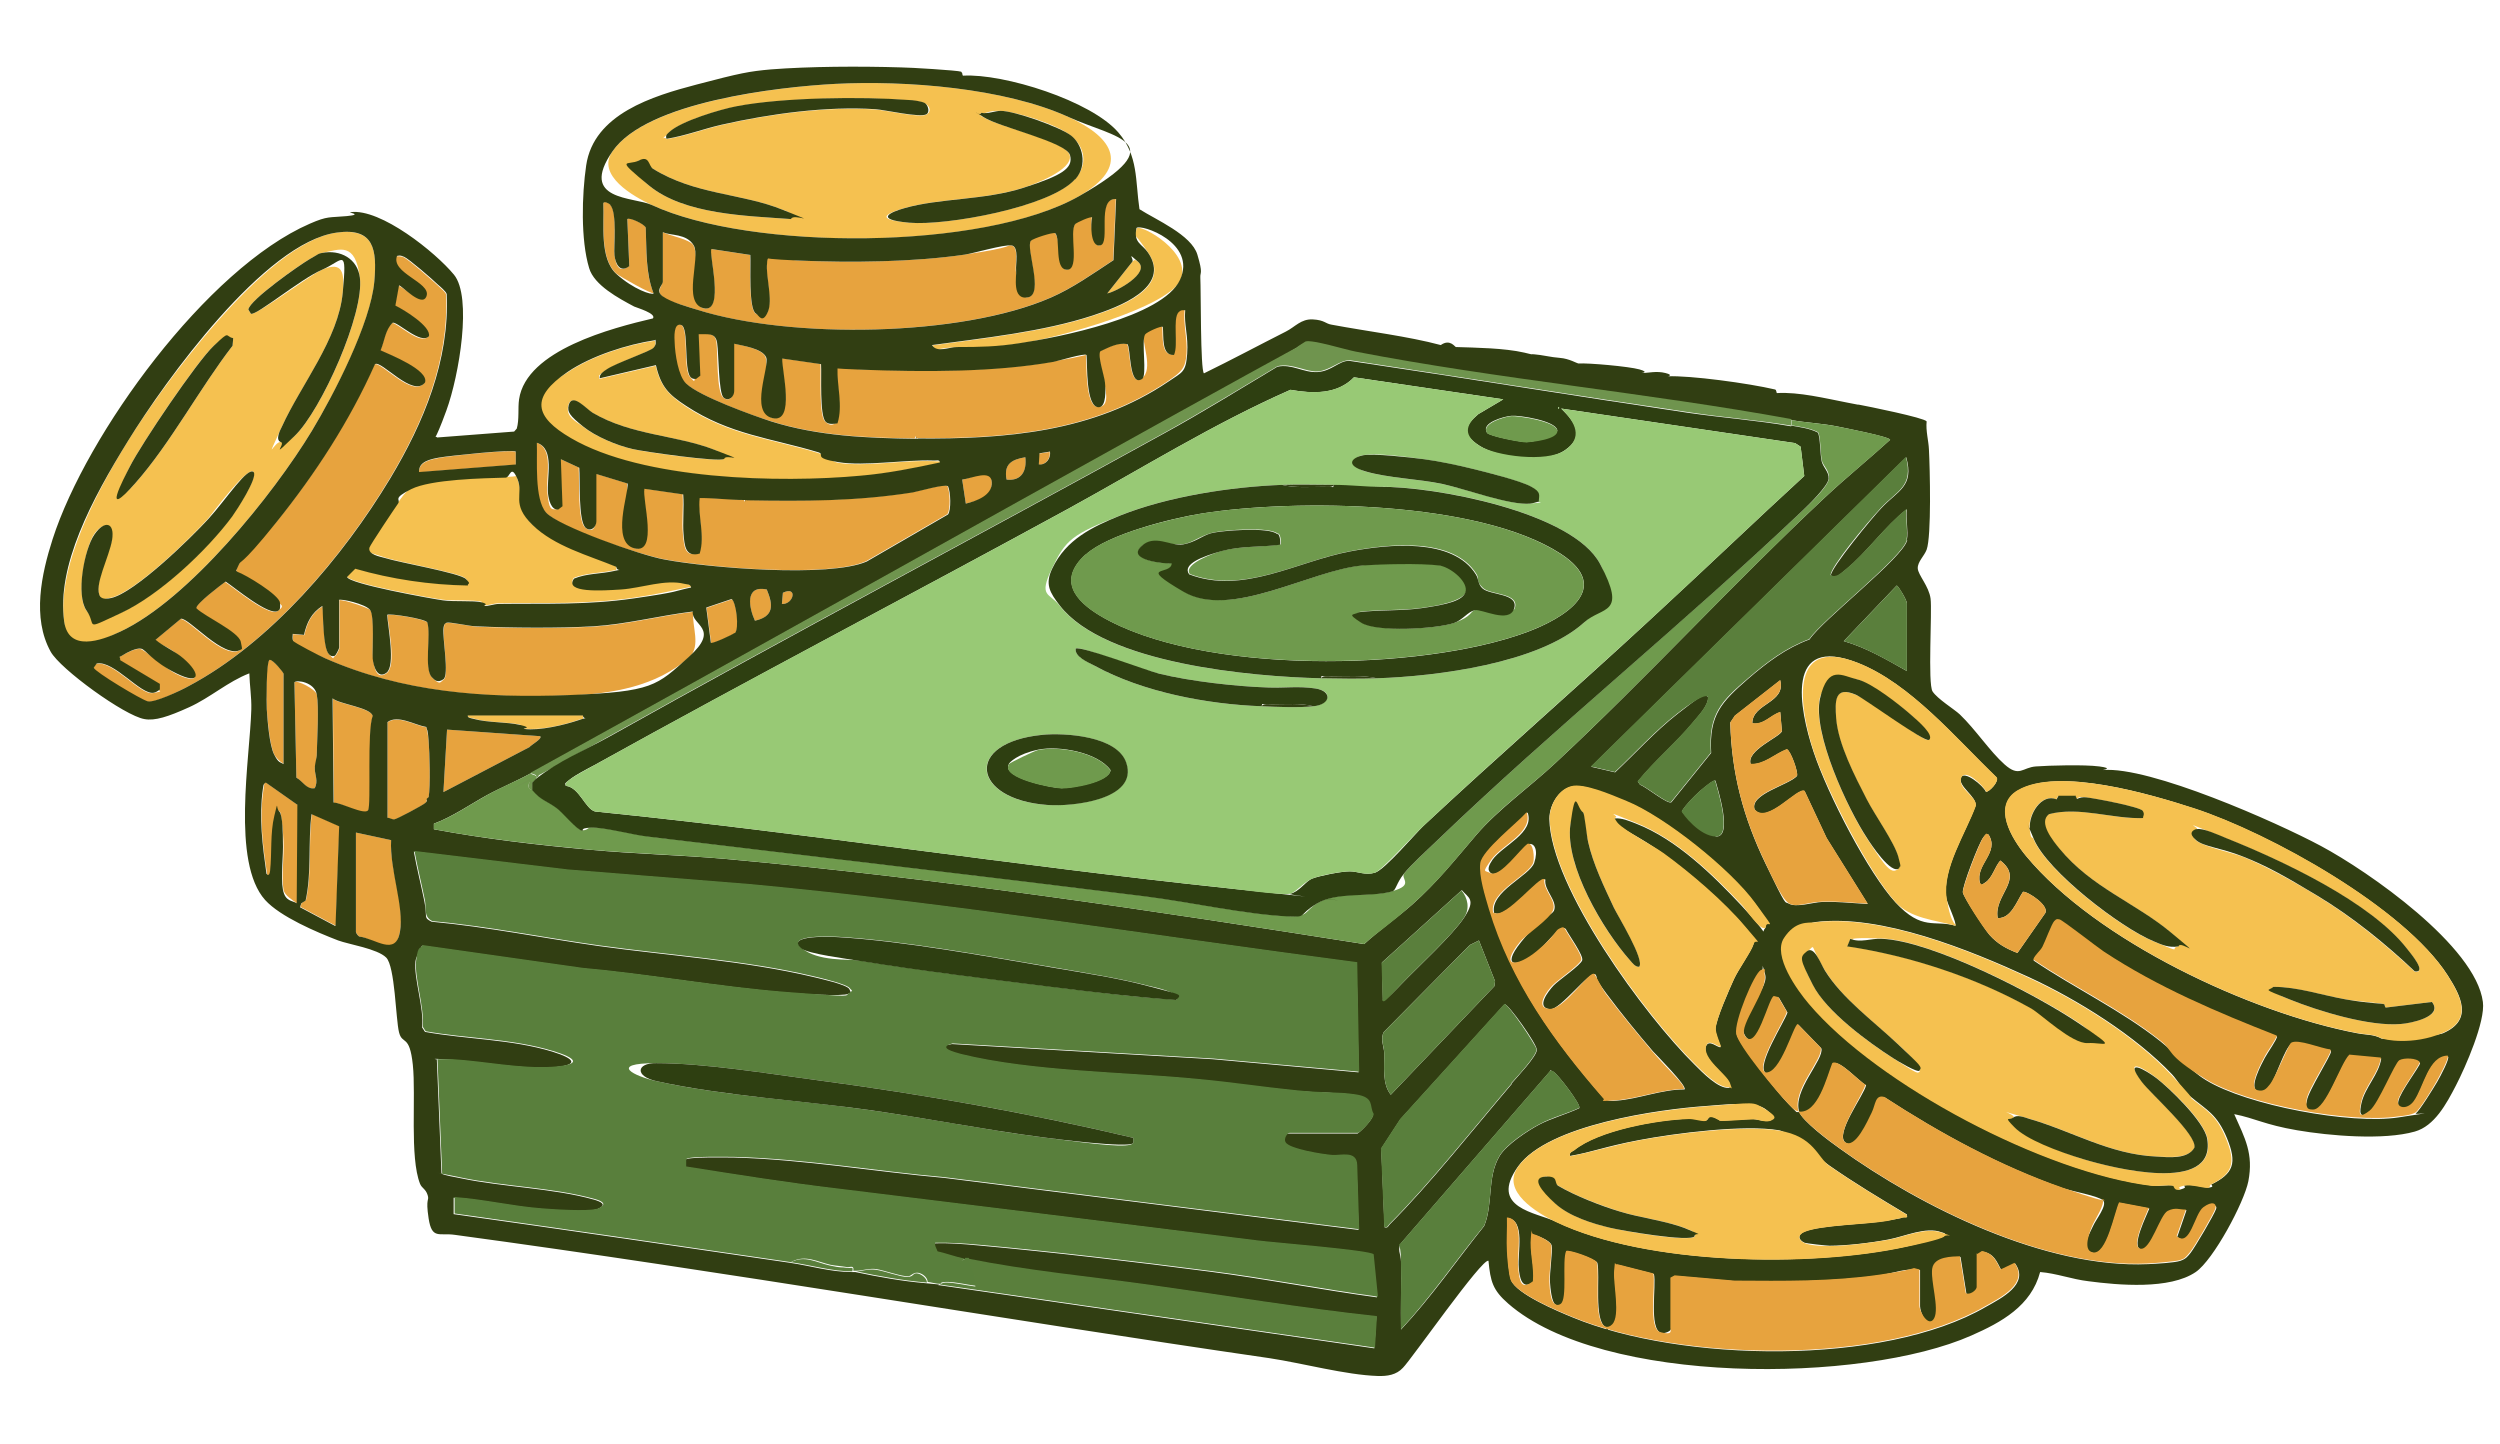 <?xml version="1.0" encoding="UTF-8"?>
<svg id="Layer_1" xmlns="http://www.w3.org/2000/svg" version="1.1" viewBox="0 0 760 439">
  <!-- Generator: Adobe Illustrator 29.0.1, SVG Export Plug-In . SVG Version: 2.1.0 Build 192)  -->
  <defs>
    <style>
      .st0 {
        fill: #6f944e;
      }

      .st1 {
        fill: #98c975;
      }

      .st2 {
        fill: #ac8838;
      }

      .st3 {
        fill: #5a7f3c;
      }

      .st4 {
        fill: #6f9a4d;
      }

      .st5 {
        fill: #e7a33e;
      }

      .st6 {
        fill: #2e3f11;
      }

      .st7 {
        fill: #f5c150;
      }

      .st8 {
        fill: #313e12;
      }

      .st9 {
        fill: #597f3c;
      }

      .st10 {
        fill: #886621;
      }
    </style>
  </defs>
  <g>
    <g>
      <g>
        <path class="st5" d="M103.1,182.5c.5-.5,8.9,2.2,9.5,3,1.4,1.7.4,11.7.8,14.8s1.2,6.5,4.2,4.3.4-14.1.2-17.6c.7-.6,11.5,1.2,12.2,2.3,1.2,3.7-1.1,14.2,1.4,16.7s2.4,1.3,3.5.6c1.7-1.2-.4-12.7,0-15.3s0-1.6,1-1.9,7.2,1,8.9,1.1c10.8.5,25,.6,35.7,0,10-.6,20.3-3.3,30.2-4.5-.4,4.3,2.5,10.5-1.2,13.8-9.8,8.9-23.8,11.2-36.4,11.6-25.6,1-50.6-.8-74.2-11.2s-9.3-4.7-9.7-5.3,0-1.5-.1-2.1l3.4.3c.9-3.8,2.2-6.7,5.6-8.8.2,3,.1,12.7,2,14.7s.9.7,1.7.5c.4-.1,1.4-2.2,1.4-2.5v-14.4Z"/>
        <path class="st7" d="M187.3,172.3c.2,1.5,0,.9-.8,1.1-4,.9-8.3.7-12.1,2.3-3.1,4.5,12.4,3.5,14.4,3.3,6-.4,13.4-3.2,19.2-1.7s1.8,0,2,1.1c-5.7,1.2-11.5,2.5-17.3,3.3-14.5,2.1-26.7,1.5-41.2,1.7-1.4,0-3.5.8-4.4.6s-.3-1-.8-1.1c-2.5-.6-8.7-.2-11.8-.6s-28.6-5-29.1-7.1l2.5-2.5c11.1,3.1,22.7,4.9,34.2,5.1,0-.9.1-1.3-.6-2-1.8-1.7-20.4-4.9-24.7-6.4s-5.1-1.1-4.6-3.1,7.6-11.9,8.7-13.4,2.5-3.7,4-4.4c6-3,21.7-3.3,28.7-3.5s2.8-1.4,3.6.4c2,4.7-.3,9.3,4.6,14s17,9.2,25.4,12.7Z"/>
        <path class="st5" d="M108.2,253.1l10.7,2.3c-.5,9,4.2,19,2.7,27.8s-7.5,2.2-12.4,1.5c-.4-.2-1-1.2-1-1.4v-30.2Z"/>
        <path class="st5" d="M101.5,244l-.3-31.6c2.1,1.8,11.8,2.8,12.2,5.4-1.8,4.3-.1,26.5-1.4,28.6s-8.4-2.5-10.4-2.3Z"/>
        <path class="st5" d="M129.7,243c-.1.3.2.7-.4,1.2s-8.8,5-9.5,5-1.3-.5-2-.5v-29.1c3.2-2.3,8.2.9,11.8,1.5.3,1.4.6,2.7.7,4.1.3,3.8.6,13.9,0,17.3-.2.2-.5.4-.6.6Z"/>
        <path class="st5" d="M164.2,223.8c.9.7-3,2.8-3.2,3.3l-26.2,13.7,1.1-19,28.3,2Z"/>
        <path class="st5" d="M102,281.4l-10.7-5.7.4-1.2,1.3-.8c1.9-8.5.7-17.5,1.8-26.3l8.4,3.7-1.1,30.2Z"/>
        <path class="st5" d="M95.7,239.6c-2.6.6-3.7-2.1-5.6-3.2l-.6-29c.8-.8,6.5,2.2,6.8,3.7.7,3.8.1,13.7,0,18.1s-.6,2.9-.6,4.5,1.1,3.8,0,5.9Z"/>
        <path class="st5" d="M86.2,232.2c-1.1-.6-2.4-1.9-2.9-3-1.3-2.8-2-10.4-2.2-13.7s-.3-15,.9-15c1,0,4.2,3.9,4.2,4.2v27.4Z"/>
        <path class="st5" d="M156.8,137.3v4s-29.4,2.3-29.4,2.3c-.2-3.2,3.6-3.9,6.1-4.4s22.5-2.7,23.3-1.8Z"/>
        <path class="st5" d="M223.4,192.5c-.5.5-6.8,3.4-7.2,3l-1.4-10.7,7.7-2.6c1.4.8,2.4,8.9,1,10.4Z"/>
        <path class="st7" d="M177.2,217.5c.3,1.6-.3,1-1.2,1.3-4.4,1.6-12,3.3-16.6,2.7s-.7-1.1-1.2-1.2c-4.2-.9-9.6-.5-14.4-1.9-.6-.2-1.7-.1-1.6-1h35Z"/>
        <path class="st5" d="M233.1,179.2c2,4.8,2.2,8.3-3.6,9.5-1.9-4-3.2-10.9,3.6-9.5Z"/>
        <path class="st5" d="M237.7,183.6l.3-3.4c4.6-2.2,3.4,3.6-.3,3.4Z"/>
        <path class="st5" d="M90.6,244.8l-.2,29.9c-1.4-1-3.9-2.5-4.2-4.2-.7-3.8.2-10.4,0-14.7s-.7-8.6-1.1-9c-1.1-1.1-1.4.5-1.5,1.3-1.2,5.3-.6,11.4-1.3,16.8s-.4,1.7-1.1.8c-1.3-8.5-2.4-17.1-1.1-25.7s0-1.4.9-2l9.8,6.9Z"/>
        <path class="st10" d="M129.7,243c0-.2.4-.4.6-.6,0,.1-.4.4-.6.6Z"/>
      </g>
      <g>
        <path class="st7" d="M102.4,70.7c11.4-1.5,12.2,5.3,11.4,14.8-1,12.7-12.2,34.3-19,45.5-11.8,19.5-37.6,51.3-58.2,61s-15.8,6.3-17.1-3.1c-2.3-17,10.7-40.8,19.5-55s41.4-60.2,63.4-63.2ZM97.9,76.9c-1.1.2-2.7,1.3-3.8,1.9-3.2,1.8-18.2,12.4-18.6,15.3l.8,1.3c1.9.4,17.9-11.8,21.6-13.4,6.5-2.8,6.8,1.2,6.3,6.9-1.3,14.2-12.8,28.3-18.5,40.8s-2.1,4.1-.3,4.7c1.5.3,3.1-.9,4.2-1.9,8.1-7.8,21.2-37.1,19.8-48.1s-6-8.6-11.5-7.5ZM70.9,102.8c-2.6-.5-4.1.7-5.9,2.3-5.2,4.8-22,29.8-25.5,36.7s-4.6,12.2,1.7,5c10.6-12,19.6-28.9,29.5-41.7l.2-2.3ZM77.1,143.5c-1.8-2.1-12.7,12.8-13.8,14.1-5.4,6-22.3,22.5-29.6,24.1s-2.4.5-3.3-.4c-2.2-3.1,3.1-13.8,3.6-17.4.7-5.1-2.8-5.3-5.4-1.5s-5.6,18.5-2.4,23.1,6.1,2.7,10.4.8c11.7-5.4,26.2-19,33.9-29.4,1.3-1.8,8-11.9,6.5-13.5Z"/>
        <path class="st5" d="M36.4,200.6c-.3-1.3.2-.9.7-1.3,1.2-.8,4.3-2.3,5.6-2s8.1,6.2,10.7,7.5c7.5,3.8,7.4,0,2.2-4.5s-5.9-3.5-8.5-5.7l7.7-6.4c2.4-.4,13.2,12.6,18.2,9.4.2-.4.2-1.9,0-2.4-.7-3.1-11-7.7-13.5-10.2-.3-1.2,7.5-7.1,8.9-8.1,2.6,1.7,13.2,10.6,15.9,8.9s.7-2,.6-2.5c-.2-2.3-10.4-8.4-13-9.4-.2-.6,0-1.1.3-1.7,1.2-2.6,9.1-10.3,11.6-13.3,11.9-14.8,22.2-30.8,30-48.1,1.9-1.2,11.5,10.3,15.2,5.6,1.3-3.8-10.7-8.5-13.5-9.8,1.3-2.7,1.4-6.4,3.7-8.4,1.5-.2,8.5,6.9,11,4.1.7-3-7.6-8.1-10.2-9.3l1.1-6.1c.6-.4,7.5,6.3,8.4,3.1s-11-6.9-9-12.1c.8,0,1.5,0,2.2.3,1.4.6,8.7,7,10.2,8.4s2.5,2.2,2.7,2.9c.9,20.2-7,39.1-17.2,56.1-14.4,23.9-36.4,49.9-61.3,63.1-2.5,1.3-10,5.2-12.4,4.6s-16.1-9-16.4-10.2l.9-1.3c5.2-1.1,13.4,9.6,17.3,8.9s1.3-.6,1.9-1v-1.7s-12.2-7.3-12.2-7.3Z"/>
        <path class="st8" d="M77.1,143.5c1.4,1.6-5.2,11.7-6.5,13.5-7.7,10.4-22.2,24-33.9,29.4s-7.1,3.9-10.4-.8-.7-18.6,2.4-23.1,6.2-3.7,5.4,1.5-5.8,14.3-3.6,17.4c.9.9,2.2.6,3.3.4,7.2-1.6,24.2-18.2,29.6-24.1s12-16.2,13.8-14.1Z"/>
        <path class="st8" d="M97.9,76.9c5.5-1.1,10.8,1.7,11.5,7.5,1.4,10.9-11.7,40.3-19.8,48.1s-2.6,2.3-4.2,1.9c-1.8-.6-.3-3.5.3-4.7,5.7-12.6,17.2-26.6,18.5-40.8s.2-9.7-6.3-6.9-19.7,13.8-21.6,13.4l-.8-1.3c.4-2.9,15.5-13.5,18.6-15.3s2.7-1.7,3.8-1.9Z"/>
        <path class="st8" d="M70.9,102.8l-.2,2.3c-9.9,12.8-18.9,29.7-29.5,41.7s-3.7-1.1-1.7-5c3.5-6.9,20.3-31.8,25.5-36.7s3.3-2.8,5.9-2.3Z"/>
      </g>
    </g>
    <g>
      <path class="st5" d="M319.1,137.3c.3,2.1-1.2,4.1-3.4,4l.2-3.4,3.1-.5Z"/>
      <g>
        <path class="st5" d="M278.4,133.3c-14.9-.2-29.9-.8-44.2-5.3-5.9-1.8-21.7-7.6-25.8-11.5s-3.3-9.1-3.5-12.4-.6-6.2,2-5.4.7,13.3,2.8,15.8,1,.7,1.7.6l1.3-1-.5-12.6c2.7,0,5.2-.6,5.6,2.6s0,15,2,16.7,3.2-.5,3.2-2v-14.4c2.5.6,8.7,1.6,9.7,4.1s-.6,17.9,1.9,18.5c7.2,1.7,2.8-14.7,3-18.1l11.8,1.7c.2,3.1-.5,15.7,1.4,17.5s2.5.7,3.6.5c1.7-5.5-.1-11.3,0-16.9,2.6-.5,5.2.5,7.6.6,18.6.6,39.8.8,58.1-2.4s9.4-2.8,10-2.1c.3,2.8-.3,15.8,3.7,15.9s2-6.1,1.9-7.6-2.3-8.1-1.4-9.4c2.6-1.1,5.2-2.7,8.2-2.2,1.2.7.5,13.3,4.5,10.6s-.3-11.6.9-13.5,4.9-2.7,5.4-2.3c.3,2.8-.5,8.8,3.4,8.5,1.4-3-.5-11,1.4-13s1.1-.7,2-.6c-.4,4.5.9,8.8.6,13.3s-1.5,5.5-5.7,8.4c-22.8,15.4-49.4,17.5-76.3,17.3l-.3-.6-.3.6Z"/>
        <path class="st5" d="M226.9,152c17.3.3,33.4.3,50.4-2.4,2-.3,9.6-2.6,10.7-1.9.8,1.7,1,7.2,0,8.6l-24.7,14.3c-11.4,5.1-48.2,1.9-61.5-.6-7.3-1.4-31.4-9.2-36-14.3s-2.6-15.9-2.8-21.2c5.6,1.9,2.8,10.7,3.4,15.5s.9,5,3.1,4.8l1.3-1-.5-14.3,5.6,2.6c.3,3.4-.4,16.4,2,18.3s3.2-.4,3.2-2v-14.4l9.5,2.9c.4,2.7.2,19.3,2.1,19.7,7.3,1.7,2.3-14.8,3-18.1l11.8,1.7c.3,4-.3,8.1.1,12.1s.5,7.1,4.9,5.9c1.8-5.5-.5-11.3,0-16.9,4.5,0,9,.5,13.6.6l.3.6.3-.6Z"/>
        <path class="st7" d="M199.2,103.4c0,1,.2,1.7-.6,2.5s-11.6,4.7-14.3,6.6-2.2,1.5-2.1,2.7l17.1-4c1.6,6.4,3.9,8.8,9.2,12.4,13.2,8.7,26,9.8,40.2,14.1,2.2.7,4.3,2.7,6.1,3,8.1,1.3,20-.9,28.8-.5s2.1-.4,2,.6c-7.9,1.7-15.9,3.2-24,4-24.7,2.2-66.4,1.3-88.1-11.4s-12.4-12.5-1.1-20.1c7.2-4.9,18.1-8.5,26.7-9.7ZM220.1,139.5c0-1.7-1.8-2.3-3.1-2.8-11.6-4.5-25-4.3-36.9-11.2-2.1-1.2-6.2-6.1-7.3-2.4s2.7,5.2,4.3,6.5c3.8,3.1,10.4,5.8,15.1,6.9s26.6,4.1,27.8,3Z"/>
        <path class="st7" d="M283.4,105c16-2.2,33.6-4,48.9-9,7.5-2.5,24.1-8.3,16.8-19.1s-4.6-2.9-3.5-7.5c1.3-1.3,17.1,7.5,13.2,15.8s-37.1,17.5-48.6,19.2-12.2,1.2-19.1,1.2-6.1,1.7-7.6-.5Z"/>
        <path class="st5" d="M293.6,153.1l-1.1-7.3c3.1-.4,8.9-4.3,9,.8s-4.6,5.6-7.9,6.5Z"/>
        <path class="st7" d="M336.6,89.2l7.6-9.6c.7-.8,1-.6,1.8,0,3.9,3.4-6.7,9.1-9.4,9.6Z"/>
        <path class="st5" d="M311.7,139c.6,4.1-1.2,7.3-5.7,6.8-.9-4.7,1.4-6.1,5.7-6.8Z"/>
        <path class="st2" d="M278.9,133.3c-.2,0-.4,0-.6,0l.3-.6.3.6Z"/>
        <path class="st2" d="M226.4,152c.2,0,.4,0,.6,0l-.3.6-.3-.6Z"/>
        <g>
          <path class="st7" d="M253.9,25.5c21.3-1.1,51.5,1.2,71,10.1,14,6.4,18.6,15.1,3.2,24-29,16.7-99.8,16.7-130,2.7-5.4-2.5-17-9-11.9-16.3,10.4-15,50.6-19.6,67.7-20.5ZM202.6,42.3c5.8-.9,11.2-3,16.8-4.3,14.5-3.3,31.8-5.7,46.8-4.7,3,.2,13.7,2.7,15.5,1.5s.6-2.8-.6-3.4-3.6-.8-4.8-.9c-14.4-1.1-38.4-.8-52.4,1.9-4.9.9-17,4.5-20.4,7.8s-1.2.8-.9,2.2ZM326.8,54.5c3.9-4.4,3.2-9.7-1.3-13.3s-17.2-7.4-21.4-7.5-3.9,1-5.9.6c-.3,1.3.2.9.7,1.3,4.5,3,25.2,7.1,26.3,11.6s-11.2,9-14.2,9.9c-11.8,3.8-25.5,3.1-36.2,6.2s-2.5,4,1.5,4.4c11.1,1,42.9-4.7,50.4-13.2ZM240.5,66.6c.4-2-1.1-2.3-2.5-2.8-12.5-5.1-26.6-4.5-39.5-12.5s-2.5-3.4-4.3-2.5c-3.3,1.7,1.5,6.3,3.1,7.6,10.8,8.9,29.8,9.2,43.2,10.2Z"/>
          <path class="st5" d="M201.5,70.6c2.2,1.1,8.2,2.1,9.3,4,2.1,3.7-.8,18.2,3,19.1,6.6,1.6,1.5-17,2.4-18l11.8,1.8c.2,2.9-.5,16.5,1.7,17.8s3.1.7,3.6-.4c1.7-3.7-.7-11-.2-14.9s0-1.7.9-1.9,6.8,1,8.4,1.1c16.1.7,35,.5,50.8-1.8s12.7-3,14.2-2.8c2.4.4,1.2,5.5,1.4,7.6s1.1,8.6,3.6,8.2c5-.9-.8-15.3.9-17.2s6.8-2.7,7.4-2.3c1.8,1.8.7,11.1,3.6,11.1s.6-11.7,2.5-13.9,4.7-2.4,5.1-2c-.3,1.5,0,9.1,2.5,8.5s-1.3-14.4,4.8-14.1l-.8,18.6c-6.1,4-12.4,8.5-19.1,11.4-27.4,11.9-79,12.6-107.3,3.7s-8.5-2.7-10.6-4.1,0-3.3,0-4.5v-15Z"/>
          <path class="st5" d="M185.5,62.2c2.3,2.4.9,11.7,1.3,15.3s1.7,5.6,4.5,3.3l-.6-14.3c.5-.6,5.2,1.5,5.6,2.6.3,6.7-.2,13.7,2.4,20-.5.5-10.2-5-11.3-5.9-5.1-4.6-3.7-15.1-4-21.5.3-.7,1.9.1,2.1.4Z"/>
          <path class="st8" d="M326.8,54.5c-7.5,8.5-39.3,14.2-50.4,13.2s-5.4-3.3-1.5-4.4c10.7-3.1,24.4-2.4,36.2-6.2s15.2-5.9,14.2-9.9-21.8-8.6-26.3-11.6-1,0-.7-1.3c2,.4,4.1-.6,5.9-.6,4.2,0,18,4.9,21.4,7.5s5.2,8.9,1.3,13.3Z"/>
          <path class="st8" d="M202.6,42.3c-.3-1.4.1-1.4.9-2.2,3.5-3.3,15.6-6.9,20.4-7.8,14-2.7,38-3,52.4-1.9,1.2,0,3.9.4,4.8.9s1.7,2.6.6,3.4c-1.8,1.2-12.6-1.3-15.5-1.5-14.9-1-32.2,1.4-46.8,4.7-5.7,1.3-11.1,3.4-16.8,4.3Z"/>
          <path class="st8" d="M240.5,66.6c-13.4-1-32.4-1.3-43.2-10.2s-6.4-5.9-3.1-7.6,2.9,1.6,4.3,2.5c12.9,8,27,7.4,39.5,12.5s2.9.8,2.5,2.8Z"/>
        </g>
        <path class="st8" d="M220.1,139.5c-1.2,1.1-24.5-2.2-27.8-3-4.8-1.1-11.3-3.8-15.1-6.9s-4.9-4.3-4.3-6.5c1.1-3.8,5.2,1.1,7.3,2.4,11.8,6.9,25.3,6.7,36.9,11.2s3.2,1.1,3.1,2.8Z"/>
      </g>
    </g>
  </g>
  <g>
    <path class="st8" d="M292.4,22.1c.2,0,.1.9.4.9,12.3-.7,38.9,7.6,47.2,17.3,6.1,7.1,5.1,14.6,6.4,23.3,5,3.2,15.8,7.8,17.6,13.8s.8,5.2.9,7c.2,3.6,0,28.2,1.1,29.1,8.4-4.1,16.6-8.5,24.9-12.7,2.8-1.4,4.6-3.9,8.2-3.7s3.8,1.3,5.7,1.6c11.2,2.1,23.1,3.5,33.2,6.2,2.8-2,4.3.6,4.6.6,6.1.2,14.7.3,20.8,1.7s.3.3,2.9.5,5.1.9,7.9,1.1,5.3,1.7,5.6,1.7c3.1-.2,15.4.9,18.6,1.8s.4,1.1.7,1.1c2.1,0,4.4-.7,7.2,0s.4,1.1.6,1c6.9-.3,24.6,2.1,32.7,4,.5.1.4,1.1.6,1.1,6.6-.4,14.7,1.6,21.4,2.9s2,.4,3.4.6c2.7.5,20,4,20.7,5.1-.3,2.9.6,5.9.7,8.6.3,5.7.8,26.3-.7,30.4-.7,1.9-2.8,3.7-2.7,5.7s3.4,5.4,3.9,9.2-.9,25.9.6,28.2,6.6,5.4,8.3,7c4.8,4.6,9.1,11.2,13.6,15.2s5.4.9,9.5.6,14.7-.6,19.3,0,.8,1.1,1.1,1.1c14.2-1.2,52.7,15.8,66.3,23.1,14.4,7.7,47,30.4,49.2,47.4.8,5.9-5.3,19.8-8.2,25.4s-6.5,12.3-12.5,14c-9.5,2.7-25.9,1.3-35.8-.4s-12.6-3.6-19.1-4.9c3.3,7.4,5.9,12,4.3,20.4-1.3,6.5-10.6,23.9-16,27.6-7.9,5.4-23.5,4-32.6,2.8-5.1-.6-9.7-2.4-14.7-2.8-2.7,10.3-11.8,15.3-20.9,19.3-33.2,14.7-112.3,15.2-140.8-9.7-4.7-4.1-5.4-6.7-6-13-1.7-1.2-23.7,30.3-26,32.5-2,2.2-4.8,2.6-7.7,2.5-9.6-.3-22.9-3.9-32.8-5.4-82.6-12-165-26.3-247.7-37.5-4.8-.7-7,1.5-8-5s.3-5.2-.3-7.1-1.7-2-2.3-3.4c-3.2-8.1-1.2-26.7-2.2-36.2s-3.2-5.9-4.2-9.9-1.2-20-3.9-22.7-11.4-4-14.6-5.2c-6.5-2.5-17.6-7.2-22.2-12.3-10.3-11.5-4.6-43.2-4.2-57.9.1-3.8-.5-7.3-.6-11-6.5,2.5-11.9,7.4-18.3,10.3s-10.4,4.2-13.6,3.6c-6-1-25.6-15.2-28.5-20.5-5.7-10.3-2.8-23.6.6-34.2,10.3-32,46.9-82.3,78.2-95.9,5.5-2.4,5.9-1.8,11.2-2.3s0-1.1,1.2-1.2c9.1-1.2,25.8,12.2,31.4,19s1.6,30.6-2.3,41.3-3.6,7.3-2.8,8.2l23.4-1.8.8-.9c.8-2.8.3-6.2.7-8.9,2.2-15,28.4-21.7,40.7-24.6,1.1-1.5-4.8-3.2-5.7-3.6-4.7-2.5-12.2-6.5-13.7-11.7-2.6-8.6-2.2-22.3-.9-31.2,2.3-15.7,20.3-21.1,33.6-24.6s15.9-4,22.6-4.6c11.6-.9,26.8-1,39.6-.6,2.4,0,17.2.9,18.2,1.3ZM253.9,25.5c-17.1.9-57.3,5.4-67.7,20.5s6.5,13.8,11.9,16.3c30.1,14,100.9,13.9,130-2.7s10.8-17.6-3.2-24c-19.5-8.9-49.7-11.2-71-10.1ZM201.5,70.6v15c0,1.2-2.5,2.7,0,4.5s8,3.3,10.6,4.1c28.3,8.9,80,8.2,107.3-3.7,6.7-2.9,13-7.4,19.1-11.4l.8-18.6c-6.1-.3-1.6,13.4-4.8,14.1s-2.9-7-2.5-8.5c-.4-.4-4.6,1.5-5.1,2-2,2.2,1.5,13.9-2.5,13.9s-1.9-9.3-3.6-11.1c-.6-.4-6.8,1.6-7.4,2.3-1.7,1.9,4.1,16.3-.9,17.2s-3.4-6.5-3.6-8.2,1-7.3-1.4-7.6-11.5,2.4-14.2,2.8c-15.8,2.3-34.7,2.5-50.8,1.8s-7.6-1.3-8.4-1.1-.9,1.2-.9,1.9c-.5,3.9,1.9,11.2.2,14.9s-2.7.9-3.6.4c-2.3-1.3-1.5-14.8-1.7-17.8l-11.8-1.8c-1,1,4.2,19.6-2.4,18s-.8-15.4-3-19.1-7.1-2.9-9.3-4ZM185.5,62.2c-.3-.3-1.9-1.2-2.1-.4.3,6.4-1.2,16.8,4,21.5s10.8,6.5,11.3,5.9c-2.5-6.3-2.1-13.3-2.4-20-.4-1.1-5-3.2-5.6-2.6l.6,14.3c-2.8,2.2-4.2-.7-4.5-3.3s.9-12.9-1.3-15.3ZM283.4,105c1.5,2.3,5.1.5,7.6.5,7,0,12.1-.1,19.1-1.2,11.5-1.7,43.3-7.9,48.6-19.2s-11.9-17.1-13.2-15.8c-1,4.6,1.7,4.8,3.5,7.5,7.3,10.7-9.3,16.6-16.8,19.1-15.3,5-32.9,6.8-48.9,9ZM102.4,70.7c-22,3-52.2,45.1-63.4,63.2s-21.8,38.1-19.5,55c1.3,9.4,11.2,5.9,17.1,3.1,20.7-9.7,46.4-41.5,58.2-61,6.7-11.1,17.9-32.8,19-45.5.8-9.5,0-16.4-11.4-14.8ZM36.4,200.6l12.2,7.3v1.7c-.5.4-1.2.9-1.9,1-3.9.7-12.1-9.9-17.3-8.9l-.9,1.3c.3,1.2,14.4,9.7,16.4,10.2s9.9-3.2,12.4-4.6c24.9-13.2,46.9-39.2,61.3-63.1,10.2-17,18.1-35.9,17.2-56.1-.2-.8-2-2.3-2.7-2.9-1.5-1.5-8.8-7.8-10.2-8.4s-1.4-.4-2.2-.3c-2,5.2,10.2,8,9,12.1s-7.9-3.5-8.4-3.1l-1.1,6.1c2.5,1.2,10.9,6.3,10.2,9.3-2.4,2.7-9.5-4.4-11-4.1-2.3,2.1-2.5,5.7-3.7,8.4,2.8,1.3,14.8,6,13.5,9.8-3.7,4.7-13.3-6.9-15.2-5.6-7.7,17.3-18.1,33.3-30,48.1s-10.4,10.7-11.6,13.3-.4,1-.3,1.7c2.6.9,12.7,7,13,9.4s-.4,2.3-.6,2.5c-2.7,1.7-13.3-7.2-15.9-8.9-1.4,1-9.2,6.9-8.9,8.1,2.5,2.5,12.8,7.1,13.5,10.2s.2,2,0,2.4c-5,3.1-15.8-9.8-18.2-9.4l-7.7,6.4c2.6,2.2,5.9,3.4,8.5,5.7,5.2,4.5,5.3,8.2-2.2,4.5s-9.2-7.2-10.7-7.5-4.4,1.2-5.6,2-1,0-.7,1.3ZM336.6,89.2c2.7-.5,13.2-6.2,9.4-9.6s-1.1-.8-1.8,0l-7.6,9.6ZM278.9,133.3c26.8.2,53.5-1.9,76.3-17.3,4.2-2.9,5.3-2.7,5.7-8.4s-1-8.8-.6-13.3c-.9,0-1.3-.1-2,.6-1.9,2,0,10-1.4,13-3.9.3-3.1-5.7-3.4-8.5-.4-.5-5,1.6-5.4,2.3-1.2,1.9.7,12.5-.9,13.5-4.1,2.7-3.4-9.9-4.5-10.6-2.9-.5-5.6,1-8.2,2.2-.9,1.3,1.2,7.4,1.4,9.4s.5,7.6-1.9,7.6c-4,0-3.4-13-3.7-15.9-.6-.6-8.5,1.8-10,2.1-18.2,3.2-39.5,3.1-58.1,2.4s-5-1.1-7.6-.6c-.2,5.6,1.7,11.4,0,16.9-1.1.2-2.8.4-3.6-.5-1.9-1.8-1.2-14.4-1.4-17.5l-11.8-1.7c-.2,3.4,4.1,19.8-3,18.1s-.7-15.8-1.9-18.5-7.2-3.5-9.7-4.1v14.4c0,1.6-1.6,3.3-3.2,2s-1.5-13.5-2-16.7-2.9-2.5-5.6-2.6l.5,12.6-1.3,1c-.7,0-1.2,0-1.7-.6-2.1-2.5-.4-15-2.8-15.8s-2.1,3.9-2,5.4c.1,3.3,1.1,10.2,3.5,12.4,4.1,3.9,20,9.6,25.8,11.5,14.3,4.5,29.3,5.1,44.2,5.3.2,0,.4,0,.6,0ZM199.2,103.4c-8.6,1.3-19.5,4.8-26.7,9.7-11.3,7.7-10.1,13.6,1.1,20.1,21.7,12.7,63.4,13.7,88.1,11.4,8.1-.7,16.1-2.3,24-4,.1-1-1.3-.5-2-.6-8.8-.3-20.7,1.8-28.8.5s-3.9-2.3-6.1-3c-14.3-4.3-27-5.4-40.2-14.1-5.4-3.5-7.7-5.9-9.2-12.4l-17.1,4c-.1-1.3,1.2-2.1,2.1-2.7,2.7-1.9,13.4-5.5,14.3-6.6s.6-1.5.6-2.5ZM161.3,235.1c-4.3,2.4-9,4.3-13.4,6.7s-10.5,6.6-16,8.6v1.7c15.5,2.9,31.5,4.8,47.2,6.2,13.7,1.3,27.5,1.6,41.3,2.8,65.1,5.9,130,15.7,194.3,25.9,4.6-4.2,9.9-7.9,14.6-12,7.7-6.9,12.9-13.5,19.5-21.2s16.3-14.6,24-21.8c28-26.1,54-54.6,82-80.8,6.4-6,13.3-11.6,19.8-17.5,0-.9-14.4-3.7-16.3-4.1-4.5-.9-9.4-1.1-13.7-1.9-43.8-8-88.9-12.1-132.4-20.5-3.2-.6-13.1-3.7-15.3-3.1-12.4,7.7-25.4,14.2-38.1,21.3-65.9,36.5-131.5,73.3-197.5,109.8ZM226.9,152c-.2,0-.4,0-.6,0-4.6,0-9-.6-13.6-.6-.6,5.6,1.7,11.4,0,16.9-4.4,1.2-4.6-2.5-4.9-5.9s.2-8.1-.1-12.1l-11.8-1.7c-.7,3.3,4.3,19.9-3,18.1s-1.7-17-2.1-19.7l-9.5-2.9v14.4c0,1.6-1.6,3.3-3.2,2-2.4-1.9-1.7-15-2-18.3l-5.6-2.6.5,14.3-1.3,1c-2.2.2-2.9-3.1-3.1-4.8-.5-4.9,2.2-13.7-3.4-15.5.2,5.3-.8,17.1,2.8,21.2s28.7,13,36,14.3c13.2,2.5,50.1,5.6,61.5.6l24.7-14.3c1-1.3.8-6.9,0-8.6-1.1-.7-8.6,1.5-10.7,1.9-17.1,2.7-33.2,2.7-50.4,2.4ZM156.8,137.3c-.8-.8-20.6,1.3-23.3,1.8s-6.3,1.2-6.1,4.4l29.4-2.3v-4ZM319.1,137.3l-3.1.5-.2,3.4c2.2.2,3.7-1.8,3.4-4ZM311.7,139c-4.2.7-6.6,2.1-5.7,6.8,4.5.5,6.2-2.6,5.7-6.8ZM579.7,164.1c.5-2.5-.4-6.6,0-9.3-6.6,5.1-12.2,13.2-18.6,18.4s-3,2.7-4.5,1.7c0-2.3,12.8-17.8,15.3-20.4,5-5.4,10.1-6.5,7.6-15.5l-95.8,94.1,7.3,1.7c6.3-5.9,12.2-12.5,19-17.8s8.1-6.3,9.3-5.1c0,2.7-2.8,5.5-4.5,7.6-5.3,6.4-11.7,11.7-16.9,18.1l.7,1c1.7.5,8.3,6,9.5,5.3l12.1-15c-.7-11.7,3.3-15.6,11.3-22.6,5.7-4.9,11.5-9.3,18.6-11.9,4.1-6.1,28.5-24.9,29.7-30.2ZM293.6,153.1c3.3-.8,8.1-2.5,7.9-6.5s-5.9-1.2-9-.8l1.1,7.3ZM187.3,172.3c-8.5-3.5-18.7-6.2-25.4-12.7s-2.6-9.3-4.6-14-2.2-.4-3.6-.4c-7,.2-22.7.5-28.7,3.5s-3,3-4,4.4-8.5,12.6-8.7,13.4c-.5,2.1,3.2,2.7,4.6,3.1,4.3,1.4,22.9,4.6,24.7,6.4s.6,1.1.6,2c-11.5-.2-23.1-1.9-34.2-5.1l-2.5,2.5c.5,2.1,25.6,6.6,29.1,7.1s9.3,0,11.8.6.4,1.1.8,1.1c.9.2,3-.6,4.4-.6,14.6-.2,26.7.4,41.2-1.7s11.6-2.1,17.3-3.3c-.2-1.1-1.2-.9-2-1.1-5.8-1.5-13.2,1.3-19.2,1.7s-17.5,1.1-14.4-3.3c3.8-1.6,8.1-1.4,12.1-2.3s1,.4.8-1.1ZM579.7,204v-20.6c0-.9-2.6-5.3-3.1-5.4l-16.1,16.9c6.9,2,13,5.6,19.2,9.1ZM233.1,179.2c-6.8-1.4-5.4,5.6-3.6,9.5,5.8-1.3,5.6-4.7,3.6-9.5ZM237.7,183.6c3.6.2,4.9-5.6.3-3.4l-.3,3.4ZM223.4,192.5c1.4-1.4.4-9.5-1-10.4l-7.7,2.6,1.4,10.7c.4.4,6.7-2.5,7.2-3ZM103.1,182.5v14.4c0,.3-1,2.4-1.4,2.5-.8.2-1.2,0-1.7-.5-1.9-2-1.7-11.7-2-14.7-3.4,2.2-4.7,5-5.6,8.8l-3.4-.3c0,.7-.2,1.5.1,2.1s8.3,4.7,9.7,5.3c23.6,10.4,48.6,12.2,74.2,11.2s26.6-2.8,36.4-11.6.7-9.5,1.2-13.8c-9.9,1.2-20.3,3.9-30.2,4.5-10.7.6-24.9.5-35.7,0-1.8,0-8-1.4-8.9-1.1s-.9,1.1-1,1.9c-.3,2.7,1.8,14.1,0,15.3s-2.6.3-3.5-.6c-2.5-2.5-.2-13-1.4-16.7-.6-1.1-11.5-2.8-12.2-2.3.2,3.5,2.6,15.5-.2,17.6s-4-2.1-4.2-4.3.6-13-.8-14.8-9-3.5-9.5-3ZM594.4,281.4c.6-.6-2.5-6.9-2.7-8.3-1.4-8.9,5.9-19.9,8.9-28.2.3-2.8-5.3-5.8-4.5-8.4s6.9,2.4,7.6,4.2c.9.2,4.2-3.2,3.2-4.4-12.2-11.7-26.1-28.5-42.2-34.8-22.1-8.7-17.8,13.7-13.4,27s16.8,37,24.9,45.8,12,5.3,18.1,7.1ZM86.2,232.2v-27.4c0-.3-3.2-4.3-4.2-4.2-1.1,0-1,13.5-.9,15,.2,3.3.8,10.9,2.2,13.7s1.9,2.3,2.9,3ZM541.2,206.8l-13.8,10.8-1.4,2.1c.4,15.5,4,28.9,10.7,42.8s5.7,11.4,7.1,12.2c2.3,1.3,7.3-.4,10.1-.5,4.7-.2,9.2.4,13.9.6l-12.5-20-6.7-14.3c-2.1-1.3-11.5,10.4-15.2,5.6-1.6-4.7,10.4-7.4,12.9-10.2.4-1.2-2-7.8-3.1-8.1-3.7,1.4-6.8,4.7-11,4.5-1.4-4.2,8.9-8.2,9.5-10l-.5-5.8c-3,.9-5,4-8.5,3.4,0-6.1,10.2-6.1,8.5-13ZM95.7,239.6c1.1-2.2,0-4.1,0-5.9s.6-3,.6-4.5c.1-4.4.7-14.4,0-18.1s-6-4.5-6.8-3.7l.6,29c2,1.1,3.1,3.7,5.6,3.2ZM101.5,244c2-.1,9.4,3.9,10.4,2.3s-.4-24.3,1.4-28.6c-.4-2.6-10.1-3.6-12.2-5.4l.3,31.6ZM177.2,217.5h-35c-.1.8,1,.8,1.6,1,4.8,1.3,10.2.9,14.4,1.9s.1,1,1.2,1.2c4.6.6,12.2-1.2,16.6-2.7s1.5.3,1.2-1.3ZM130.3,242.4c.6-3.4.3-13.5,0-17.3s-.4-2.7-.7-4.1c-3.6-.6-8.6-3.8-11.8-1.5v29.1c.7,0,1.3.5,2,.5s8.7-4.3,9.5-5,.3-.9.4-1.2c.1-.2.5-.4.6-.6ZM164.2,223.8l-28.3-2-1.1,19,26.2-13.7c.2-.5,4.1-2.6,3.2-3.3ZM521.4,237.3c-.5-.3-3.9,2.6-4.5,3.1-1.9,1.7-4.2,4-5.6,6.2.2.8,9.6,7.7,10.5,7.7,5,0,.4-14.5-.3-17ZM724,315.7c.8.5,16.8-.7,18.7-1.6,9.2-4,5.5-11.2,1.4-17.6-13.2-20.5-54.1-43.2-77-50.7-13.1-4.3-41.3-12.7-53.6-5.5-8,4.7-1.9,14.7,2.5,20,21.3,25.7,68.1,47.6,100.5,53.8,3.1.6,5.2.3,7.6,1.7ZM90.6,244.8l-9.8-6.9c-.9.5-.7,1.1-.9,2-1.2,8.6-.1,17.2,1.1,25.7.7.9,1,0,1.1-.8.6-5.5,0-11.5,1.3-16.8s.4-2.3,1.5-1.3,1.1,7.6,1.1,9c.2,4.3-.7,10.9,0,14.7s2.9,3.3,4.2,4.2l.2-29.9ZM536.7,282c.4-2.8-1.6-5.2-3.2-7.3-7.4-10.2-27.4-26.3-39.1-31s-12.7-4.6-15.2-4.7c-4.8-.1-8.2,5.4-8.2,9.9.3,20.9,29.3,60.1,44.1,74.7,2.3,2.3,7.3,7.5,10.5,7.1.5,0,.3-1,.2-1.3-1-2.7-8.5-7.4-7.2-11.3.9-2.4,3.8.7,4.5.2-.5-1.5-1.6-3.9-1.6-5.4,0-2.7,4.3-12.3,5.6-15.2s5.2-8.4,5.9-10.5-1.2-3.7-2.6-5.4c-6.3-7.5-16.7-16.4-24.7-22.2s-11.5-6.7-13.9-9.1-1.2-1.6-1-1.7c2.3-.2,4.5.8,6.6,1.6,12.3,4.8,23.2,15.5,32.1,25s5.7,8.2,7.1,6.8ZM454.2,277.5c-1.3-6.4,10.9-11.3,12.2-15.2s.1-6.1-1.7-5.7c-2.5,1.7-8.2,10-11.2,9-1.8-1.1-.7-2.8.2-4.2,3.1-4.4,12.9-8.2,10.7-14.4-3,3.3-13.6,11.5-14.1,15.5s1.4,10,2.6,13.9c6.6,22.1,19.7,40.4,34.7,57.5,1.1.9,2.4.8,3.8.7,6.4-.4,14-3.5,20.7-3.4,1-.9-8.6-10.5-9.6-11.6-4.8-5.6-9.7-11.6-14.1-17.5s-2.3-4.2-3.4-5.9c-1.7-1.2-10.7,10.8-13.7,10.6-4.6-.4-.6-5.5,1-7.2s8.3-6.2,8.7-7.7-4.1-7.7-5-9.5c-.6-.5-1.1-.3-1.7,0-1.3.6-5.1,5.4-6.8,6.8-5.9,4.9-11.6,5.3-5.1-2.8s9.6-8.1,10.1-9.8c.9-2.9-3.2-6.1-2.7-9.2-1.4-1.4-11.7,12-15.3,10.2ZM102,281.4l1.1-30.2-8.4-3.7c-1.1,8.7.1,17.7-1.8,26.3l-1.3.8-.4,1.2,10.7,5.7ZM108.2,253.1v30.2c0,.3.6,1.2,1,1.4,4.9.6,11.1,6.2,12.4-1.5s-3.2-18.8-2.7-27.8l-10.7-2.3ZM604.5,253.7c-1-.2-1.1.3-1.6.9-1.3,1.6-6.5,15.1-6.2,16.7s6.8,11.4,8.1,12.9c2.4,2.7,5.1,4.2,8.5,5.5l8.3-11.9c1.9-2.2-5.2-6.9-6.6-6.7-1.9,2.8-3.6,8.2-7.7,8-1.3-7.1,8.3-11.7.8-17.5-1.7,1.9-2.4,5.3-4.6,6.7s-1,.9-1.6.1c-1.5-5.6,6.1-9.2,2.6-14.7ZM284.6,380.3c-.3-.7-.8-1.3-.6-2.3,4.4-.2,8.9.2,13.3.6,23.1,2.1,47.6,5,70.6,8,16.9,2.2,33.7,5.5,50.7,7.8l-1.3-12.9c-1.3-1.3-30.7-3.6-35.1-4.2-42.6-5.4-85.1-10.6-127.8-15.8-15.4-1.9-30.8-4.3-46.1-6.7v-2.2c.6-1,12.8-.7,15-.7,21.3.6,42.6,4.3,63.9,6.2l125.8,15.8-.6-19.5c-.2-4.6-4.4-2.8-7.6-3.1s-13-1.8-14.2-3.9.6-2.8,1.2-2.8h20.9c1.3-.9,4.8-4.5,4.7-5.8-1.4-2.3-2.6-5.4-5.4-5.9-5.8-.9-12.6-.7-18.5-1.3-9.8-1-19.6-2.4-29.4-3.4-22.5-2.2-50.6-2.3-72.1-7.6s-7.4-1.9-2.6-3.2l79.2,4.6,44.4,4-.6-33.3c-61.3-8.1-122.4-17.9-184-23.7l-56-4.5-46.6-5.6c.9,5.1,2.2,10.1,3.2,15.1s-.4,4.9,2.2,6.2c17.1,1.6,33.9,5,50.8,7.4,21.5,3,44.1,4.4,65.2,9.4,2,.5,10.3,2.3,11,3.7s.4,1-.3,1.4c-1.4.9-15.5,0-18.4-.3-20.9-1.7-41.8-5.6-62.7-7.4l-48.5-6.9c-.6,1.4-1.8,3.2-2,4.7-.6,5.1,2.7,14.4,2,20.1l.9,1.4c12.8,2.3,26.2,2.2,38.7,6,7.1,2.2,8.4,4.2-.3,4.8s-20.4-1.6-30-2.3-3.2,0-4.8,0l1.4,34.5c.4.6,4.7,1.2,5.9,1.5,12.8,2.7,28.1,3,40.5,6.5,2,.6,4.1,1.5,1.2,2.8s-14.9.2-17.6,0c-8.8-.7-17.5-2.8-26.3-3.4v5c34.2,4.8,68.2,9.8,102.3,14.8,6.1.9,12.4,2.8,18.7,2.8s.8,0,1.1,0c7.1,1.5,14.3,2.8,21.5,3.4s2.4.5,4,.6l132.3,19.2.6-9.6c-23-2.5-45.9-6.3-68.8-9.5-18.6-2.6-37.2-4.2-55.6-8-.3,0-.8,0-1.1,0-2.8-.6-5.7-1.6-8.5-2.3ZM420.3,304c.6.7,5.1-4.2,5.7-4.8,5.1-5.3,15.6-14.9,19.2-20.4s1.1-5.9-.8-8.2l-24.3,22,.3,11.3ZM708.5,319.3c-2.7-.2-9.8-3.3-11.9-2s-4.8,10.5-6.5,12.7-1.9,2.1-3.8,1.7c-2.8-.9,1.3-8.4,2.2-10.1s3.8-5.7,3.7-6.5c-18.1-7.1-36.2-14.7-52.5-25.5s-12.6-9.7-13.5-9.8-1,0-1.6.5-2.6,6.1-3.6,7.8-2.3,2.3-2.8,3.9c12.6,8.5,26.6,15.1,38.6,24.6,4.4,3.5,9.1,8.9,13.7,11.7,12.6,7.8,44.2,13.6,58.6,11.4s4.6-.7,5.3-1.2c1.2-.9,5.5-7.9,6.5-9.6s3.9-7.2,3.3-7.7c-5.9,0-7.3,9.5-10.3,13.8s-5.3,2.6-4.8-.2,6.6-10.7,6.6-11.6c-.8-1.2-5.2-1.2-6.2-.6s-5.6,12.7-9,15.3-3.2,0-2.6-2.6c1.1-4.8,5.3-8.7,6-13.5l-9.6-.9c-2.7,2.6-7.2,16.8-11,16.7s-2.1-1.7-2-3c.3-2.8,7.8-14.4,7.3-15ZM672,360.2c7.1-3.4,8.1-6.6,5-14.2-3.1-7.4-6-8.4-11.4-12.9-2.1-1.7-3.5-4.6-5.3-6.5-11.2-11.8-28.7-22.7-43.4-29.5-18.1-8.3-45-19.3-65-16.8-1.9.2-8.4,3.3-9.3,4.8-3.5,5.4,4.1,15.9,7.6,20,21,24.8,71.9,51.4,104.1,55.3,2.1.3,4.9-.3,6.6,0s.2,1.7,2.3,1.1.3-1,.8-1.1c2.6-.6,6.1.8,7.7.6s.4-.8.6-.9ZM449.6,285.9l-2.8,1.4-26.1,26.4c-1.2,2.1,0,4.4.1,6.4.1,4.2-.7,9.3,2,12.7l31.5-33,.2-1.5-4.9-12.4ZM546.9,337.9c1,2.9,9.3,9.1,12.3,11.2,24.8,17.9,62.6,36.6,93.8,35.2,2.3-.1,8-.4,9.8-1s2.3-1.4,3.2-2.5c1.3-1.7,7.1-11.5,7.7-13.3s-2.8-.9-3.7-.3c-2.7,1.9-4,12.3-8.1,8.8l2.8-8.1c-1.8,0-3.9-.4-5.5.4-2.5,1.1-5,12.1-8.3,11.5s1.9-10.7,2.5-12.4l-9-1.7c-1.5,2.7-3.8,16.2-8.1,15.2s-.8-6.3,0-8.2,4.5-6.4,3-7.8-9.7-2.8-12.2-3.7c-18.9-6.6-37.2-16.6-54-27.5-2.9-.9-2.9,2.8-3.9,4.7s-4.5,11.5-8.1,9,5.6-14.5,6.2-17.5c-1.9-.9-8.3-8.1-10.1-6.5-1.8,4.3-4.4,15.5-10.2,14.7-2.2-6.4,7.6-16,6.7-19.4l-7-7.2c-1.3.3-5.3,15.5-9.9,14.7-3.1-2.1,5.7-15.5,6.6-18.4l-2.6-4.5-1.4-.3c-1.6.7-5.3,17.4-8.8,12s7.4-14,6-18.8-.2-1.5-1.1-1.1c-2,.9-8,16.7-7.5,19.4s12.5,17.9,15.7,21.1,1.9,2.3,3.4,2.5ZM459.6,329.3c1.6-1.9,7.7-8.3,7.6-10.2s-8.7-14-9.8-13.8l-31.7,35-5.8,8.9,1,23.9c1.1.3,1.1-.4,1.6-.9,12.2-12.2,25.8-29.4,37.2-42.8ZM480.1,336.8c.6-.9-6.5-10.3-7.9-11s-.7-.4-1.1,0l-44.9,51.8c-1.7,1.9-.3,3.8-.3,5.9.1,6.9-.1,13.8,0,20.7,9.2-9.8,16.9-21,25.3-31.5,2.8-6.8.8-14.8,4.7-21.3,2.1-3.4,8.4-7.6,12-9.5s8.1-3.1,12.2-5ZM522.7,340.6c.4.3,8.6-.5,10.3-.4s3.3.9,5,.5c2.3-.7-.7-3.2-1.7-3.8-3.6-2.2-12.9-1-17.4-.7-14.6,1-48.3,5.7-57.4,18.4s5.7,14,11.5,16.8c27.5,13.2,77.2,14,106.7,7.5,1.5-.3,10.8-2.6,11.3-3.1.9-.9-.2-1-.8-1.2-4.7-1.8-11.2,1.3-16.1,2.2-5.2,1-12.7,1.9-17.9,1.9-1,0-7.1-.7-7.6-.9-2-.9-2.2-2.5,0-3.4,5-2,18.7-2.2,25-3.3s3.2-.6,4.7-1,1.6.5,1.4-.9c-8-4.8-15.9-9.5-23.6-14.9-3.4-2.4-12.1-10.2-15.3-10.7-10.6-1.8-31.6.9-42.6,3s-13.9,3.6-20.9,4.8c-.3-1.2.6-1.3,1.3-1.8,7.4-6,25.2-9.2,34.6-9.5s3.4.8,5.1.6.3-2.6,4.4-.2ZM601.1,381.2v10.2c0,1.1-2.2,2.7-3.3,1.9l-1.8-11.2c-2.3,0-8,1-8.4,3.7-.6,3.7,2.7,11.2.6,15.1s-4.5-1.9-4.5-3.8v-11c-3.9-.8-8.2,1-12.2,1.6-14.8,2.1-29.1,1.9-44,1.8l-18.2-1.6-1.3.7v15.3c0,.8-2,1.6-3,1.3-3.8-1.1-1.4-14.6-2.2-17.9l-11-2.8c-.8.4-.8,1.1-.9,1.9-.4,3.9,2.1,13.8-.6,16.4s-1.5,1-2.2.6c-3.6-1.8-1.6-15.8-2.5-19.5-.6-1.1-8.7-4-9.3-3.4-1.3,3.1.6,14.7-1.7,16.1s-1.1.4-1.7,0c-1.2-.6-1.6-5.2-1.7-6.8-.2-2.8.9-9.7.5-11.2s-4.2-2.9-5.3-3.2-.7,0-.8.8c-.5,4.5,1,9,.6,13.5-3.6,2.7-4.3-1.5-4.5-4.4-.4-4.4,2.1-14.4-3.4-15,.1,3.5-.2,7,0,10.4s.5,6.8,1.1,8.5c1.6,4.2,14.3,9.5,18.7,11.3,32.8,13.6,94.4,14.9,125.6-3.2,4.6-2.6,13.4-6.9,8.9-13.2l-4.2,2c-1.5-2.8-2.2-5-5.7-5.6l-1.4.9Z"/>
    <g>
      <path class="st9" d="M521.4,237.3c.7,2.5,5.3,17,.3,17s-10.3-6.9-10.5-7.7c1.4-2.2,3.7-4.5,5.6-6.2s4.1-3.4,4.5-3.1Z"/>
      <g>
        <path class="st7" d="M672,360.2c-.2,0-.2.9-.6.9-1.7.2-5.2-1.2-7.7-.6s-.4,1-.8,1.1c-2.1.6-1.9-1-2.3-1.1-1.7-.4-4.5.2-6.6,0-32.2-3.9-83.1-30.5-104.1-55.3-3.5-4.1-11.1-14.6-7.6-20s7.4-4.6,9.3-4.8c20-2.5,47,8.4,65,16.8,14.8,6.8,32.2,17.6,43.4,29.5s3.3,4.8,5.3,6.5c5.4,4.4,8.4,5.5,11.4,12.9,3.1,7.5,2.1,10.8-5,14.2ZM561.6,287.6c19,2.8,39.3,9.5,56,18.9s15.3,10.7,17.2,10.5c4.8-.4-1.6-5.3-2.9-6.1-12.9-8.7-44.8-25-59.8-25.6s-6.4,1.4-9.5,0l-.9,2.2ZM583.6,325.5c1-1-5.7-7.2-6.8-8.2-7.2-6.7-16.7-13.7-21.9-22.1s-2.6-8.2-5.5-5.9.8,8.1,1.8,10.2c4.1,8.1,16.9,17.5,24.6,22.4s7.1,4.5,7.9,3.7ZM612,339.8c-1,.9-.3,2.1.5,2.9,3.6,3.6,16.2,8.3,21.3,9.8,8.4,2.5,40,10.6,37.3-6.2-.9-5.4-11.1-15.1-15.4-18.5s-10.2-6.5-4.5,1.1c2.8,3.7,16.9,16.1,16,20-2.1,3.5-7.9,2.8-11.5,2.7-14.2-.6-25.8-7.8-38.8-11.5s-3.7-1.4-4.8-.3Z"/>
        <path class="st5" d="M546.9,337.9c-1.5-.2-2.4-1.5-3.4-2.5-3.2-3.2-15-17.4-15.7-21.1s5.5-18.5,7.5-19.4.9.5,1.1,1.1c1.4,4.8-8,15.8-6,18.8,3.5,5.4,7.2-11.3,8.8-12l1.4.3,2.6,4.5c-.8,2.9-9.6,16.3-6.6,18.4,4.6.8,8.6-14.4,9.9-14.7l7,7.2c.9,3.4-8.9,13-6.7,19.4,5.8.8,8.5-10.4,10.2-14.7,1.8-1.5,8.2,5.6,10.1,6.5-.7,3-9.3,15.3-6.2,17.5s6.9-6.6,8.1-9,1-5.6,3.9-4.7c16.7,10.9,35.1,20.9,54,27.5s11.1,2.7,12.2,3.7-2.3,6.2-3,7.8-3.1,7.5,0,8.2c4.3,1.1,6.7-12.4,8.1-15.2l9,1.7c-.6,1.8-5.6,11.8-2.5,12.4s5.9-10.3,8.3-11.5,3.7-.3,5.5-.4l-2.8,8.1c4.1,3.5,5.4-6.8,8.1-8.8s4.1-1.2,3.7.3-6.3,11.6-7.7,13.3-1.7,2.1-3.2,2.5-7.5.9-9.8,1c-31.1,1.5-68.9-17.3-93.8-35.2-2.9-2.1-11.3-8.3-12.3-11.2Z"/>
        <path class="st8" d="M612,339.8c1.1-1.1,3.5-.1,4.8.3,13,3.7,24.6,10.9,38.8,11.5,3.7.2,9.4.9,11.5-2.7.9-3.9-13.2-16.3-16-20-5.7-7.6,1.2-3.6,4.5-1.1s14.6,13.1,15.4,18.5c2.7,16.8-28.9,8.7-37.3,6.2s-17.8-6.2-21.3-9.8-1.5-2-.5-2.9Z"/>
        <path class="st8" d="M561.6,287.6l.9-2.2c3.1,1.3,6.4-.2,9.5,0,15.1.5,46.9,16.9,59.8,25.6s7.7,5.8,2.9,6.1-14.2-8.8-17.2-10.5c-16.7-9.4-37-16.1-56-18.9Z"/>
        <path class="st8" d="M583.6,325.5c-.7.7-6.8-3-7.9-3.7-7.7-4.9-20.5-14.3-24.6-22.4s-4-8.4-1.8-10.2,4.1,3.6,5.5,5.9c5.2,8.4,14.8,15.4,21.9,22.1s7.8,7.2,6.8,8.2Z"/>
      </g>
      <g>
        <path class="st7" d="M522.7,340.6c-4.1-2.3-2.9.1-4.4.2s-3.3-.7-5.1-.6c-9.4.3-27.2,3.5-34.6,9.5-.7.5-1.6.6-1.3,1.8,7-1.3,13.8-3.5,20.9-4.8,10.9-2.1,31.9-4.7,42.6-3s11.8,8.3,15.3,10.7c7.6,5.3,15.6,10.1,23.6,14.9.2,1.3-.6.7-1.4.9-1.6.3-3.1.7-4.7,1-6.3,1.1-20,1.2-25,3.3-2.2.9-2,2.5,0,3.4s6.7.9,7.6.9c5.2,0,12.7-1,17.9-1.9,4.8-.9,11.3-3.9,16.1-2.2s1.6.3.8,1.2-9.8,2.8-11.3,3.1c-29.4,6.5-79.2,5.6-106.7-7.5-5.8-2.8-16.8-9.4-11.5-16.8,9-12.7,42.7-17.3,57.4-18.4s13.8-1.5,17.4.7,4,3,1.7,3.8c-1.7.4-3.3-.5-5-.5s-9.9.7-10.3.4ZM515.2,375.8c.2-1.4-1.2-1.7-2.1-2.1-5.8-2.5-14.2-3.4-20.6-5.4-5.7-1.8-13.7-4.8-18.7-7.8s-2.3-2.9-4-2.8c-4.3.3,1.7,7,3.1,8.2,4.3,3.9,11.3,6.1,16.9,7.4s24.1,4.4,25.5,2.5Z"/>
        <path class="st5" d="M601.1,381.2l1.4-.9c3.5.7,4.2,2.9,5.7,5.6l4.2-2c4.5,6.3-4.3,10.6-8.9,13.2-31.3,18.1-92.8,16.8-125.6,3.2-4.4-1.8-17.1-7.1-18.7-11.3-.6-1.7-1-6.4-1.1-8.5-.2-3.5.1-7,0-10.4,5.5.5,3,10.5,3.4,15s.9,7.2,4.5,4.4c.4-4.5-1.1-9-.6-13.5s-.3-1,.8-.8,5,2.1,5.3,3.2c.5,1.5-.6,8.4-.5,11.2s.5,6.2,1.7,6.8c.6.4,1.1.4,1.7,0,2.2-1.4.4-13.1,1.7-16.1.6-.6,8.8,2.2,9.3,3.4,1,3.7-1.1,17.7,2.5,19.5.7.4,1.7,0,2.2-.6,2.6-2.6.2-12.5.6-16.4s0-1.5.9-1.9l11,2.8c.8,3.4-1.7,16.9,2.2,17.9s3-.6,3-1.3v-15.3l1.3-.7,18.2,1.6c14.9.1,29.3.3,44-1.8s8.3-2.4,12.2-1.6v11c0,1.9,2.9,6.9,4.5,3.8s-1.2-11.4-.6-15.1,6.1-3.6,8.4-3.7l1.8,11.2c1.1.7,3.3-.8,3.3-1.9v-10.2Z"/>
        <path class="st8" d="M515.2,375.8c-1.4,1.9-22.1-1.7-25.5-2.5-5.6-1.3-12.6-3.5-16.9-7.4s-7.4-7.9-3.1-8.2,2.6,1.9,4,2.8c5.1,3,13,6.1,18.7,7.8,6.4,2,14.8,2.9,20.6,5.4s2.3.7,2.1,2.1Z"/>
      </g>
      <g>
        <path class="st7" d="M536.7,282c-1.4,1.4-6.1-5.8-7.1-6.8-8.9-9.5-19.9-20.1-32.1-25s-4.3-1.8-6.6-1.6c-.2.1.7,1.4,1,1.7,2.4,2.5,10.4,6.6,13.9,9.1,8,5.8,18.4,14.7,24.7,22.2s3.2,3.2,2.6,5.4-4.6,7.7-5.9,10.5-5.6,12.5-5.6,15.2c0,1.5,1.1,3.9,1.6,5.4-.7.6-3.6-2.6-4.5-.2-1.3,3.9,6.2,8.6,7.2,11.3s.3,1.3-.2,1.3c-3.2.4-8.2-4.8-10.5-7.1-14.8-14.6-43.8-53.8-44.1-74.7,0-4.5,3.4-10,8.2-9.9s12.4,3.6,15.2,4.7c11.6,4.7,31.7,20.8,39.1,31s3.5,4.5,3.2,7.3ZM481.3,247c-2-1.4-3.6,2-3.9,3.7-1.7,12.4,9.9,32.1,18.1,41.2.7.8,1.6,2.1,2.8,2,1.7-2-6.5-15.3-7.7-18-2.9-6.2-6.3-13.2-7.8-19.9s-1.1-8.7-1.5-9Z"/>
        <path class="st5" d="M454.2,277.5c3.6,1.9,13.9-11.6,15.3-10.2-.5,3.1,3.6,6.3,2.7,9.2s-8.2,7.5-10.1,9.8c-6.6,8.1-.8,7.7,5.1,2.8s5.5-6.2,6.8-6.8,1.1-.5,1.7,0c.9,1.8,5.4,8,5,9.5s-7.1,6.1-8.7,7.7-5.6,6.9-1,7.2,12.1-11.8,13.7-10.6c1.1,1.7,2.3,4.4,3.4,5.9,4.4,5.9,9.4,11.9,14.1,17.5s10.6,10.7,9.6,11.6c-6.7,0-14.3,3-20.7,3.4s-2.6.2-3.8-.7c-14.9-17.1-28.1-35.4-34.7-57.5-1.1-3.8-3.1-10-2.6-13.9s11.2-12.2,14.1-15.5c2.1,6.2-7.6,10-10.7,14.4s-2,3.1-.2,4.2c3.1,1,8.8-7.3,11.2-9,1.8-.4,2.1,4.3,1.7,5.7-1.3,4-13.5,8.9-12.2,15.2Z"/>
        <path class="st8" d="M481.3,247c.4.3,1.1,7.4,1.5,9,1.5,6.7,4.9,13.7,7.8,19.9,1.3,2.7,9.5,16,7.7,18-1.2.1-2.1-1.2-2.8-2-8.1-9.1-19.8-28.8-18.1-41.2s1.8-5,3.9-3.7Z"/>
      </g>
      <g>
        <g>
          <path class="st7" d="M724,315.7c-2.4-1.4-4.5-1.1-7.6-1.7-32.4-6.2-79.2-28.1-100.5-53.8-4.4-5.3-10.5-15.3-2.5-20,12.3-7.1,40.5,1.3,53.6,5.5,23,7.5,63.9,30.2,77,50.7,4.1,6.4,7.8,13.7-1.4,17.6s-17.9,2.1-18.7,1.6ZM631,242h-5.3c0-.1-.6,1-.6,1-4.6-1.9-8.5,4.6-8.1,8.7s.8,2.3,1.2,3.4c4.1,9.8,26.3,26.9,36.3,31s4.7,2.1,7.7,1.6c.4-2.1-.9-3-2.3-4.2-10.9-9.1-24.1-13.7-33.9-25.5s-6.6-8-3.2-10.5c9.2-2.5,19.1,1.5,28.6,1.2,0-.7.2-1.6-.1-2.2-.7-1.2-14.9-3.8-17.2-4.1s-2,0-2.8.5l-.4-.9ZM667.7,252.1c-1.4.5-1.2,2.4-.1,3.4,2.2,1.9,11,3.7,14.3,5,6.8,2.7,16.3,8,22.6,11.9,10.6,6.4,20.5,14.6,29.6,23,3.8.5-1.2-5.4-2.3-6.8-11-14.3-38.2-27-55-33.7s-7.3-3.2-9.1-2.7ZM724.8,305.3c-.5-.3-9.9-1.1-11.8-1.5-7.3-1.3-14.5-3.7-21.9-3.8-1.4,1.5,3.9,3.4,4.9,3.8,8.9,3.6,24.3,8.3,33.8,7.5,3.1-.3,13.2-2.2,9.5-6.7l-14,1.7c-.4,0-.3-.9-.5-1Z"/>
          <path class="st5" d="M708.5,319.3c.5.7-7.1,12.2-7.3,15s.4,3,2,3c3.9,0,8.3-14.1,11-16.7l9.6.9c-.7,4.8-4.9,8.7-6,13.5s0,4.6,2.6,2.6,7.6-14.5,9-15.3,5.4-.7,6.2.6c0,.9-6.1,9.2-6.6,11.6s2.8,3,4.8.2c3-4.2,4.4-13.7,10.3-13.8.6.6-2.7,6.6-3.3,7.7-1,1.8-5.2,8.8-6.5,9.6s-4.1,1.1-5.3,1.2c-14.4,2.2-46-3.6-58.6-11.4s-9.3-8.3-13.7-11.7c-12-9.5-26-16.1-38.6-24.6.6-1.6,2-2.4,2.8-3.9s2.8-7,3.6-7.8.8-.6,1.6-.5,11.4,8.4,13.5,9.8c16.4,10.8,34.4,18.4,52.5,25.5.2.7-3.1,5.2-3.7,6.5-.9,1.7-5,9.2-2.2,10.1,1.9.5,2.7-.3,3.8-1.7,1.8-2.2,5.7-12.2,6.5-12.7,2.1-1.3,9.2,1.8,11.9,2Z"/>
          <path class="st5" d="M604.5,253.7c3.5,5.5-4.1,9.2-2.6,14.7.6.8,1,.3,1.6-.1,2.2-1.4,2.9-4.8,4.6-6.7,7.4,5.8-2.1,10.4-.8,17.5,4.1.2,5.8-5.2,7.7-8,1.4-.2,8.5,4.4,6.6,6.7l-8.3,11.9c-3.4-1.3-6.1-2.8-8.5-5.5s-7.9-11.5-8.1-12.9,5-15.1,6.2-16.7.6-1.2,1.6-.9Z"/>
          <path class="st8" d="M631,242l.4.9c.9-.5,1.8-.6,2.8-.5,2.2.2,16.5,2.9,17.2,4.1s0,1.5.1,2.2c-9.4.3-19.4-3.6-28.6-1.2-3.4,2.5,1.3,8.2,3.2,10.5,9.7,11.8,23,16.4,33.9,25.5s2.7,2.1,2.3,4.2c-3,.5-5.1-.5-7.7-1.6-9.9-4.1-32.2-21.2-36.3-31s-1.1-2.2-1.2-3.4c-.4-4.1,3.5-10.6,8.1-8.7l.6-1.1h5.3Z"/>
          <path class="st8" d="M667.7,252.1c1.8-.6,7.1,1.9,9.1,2.7,16.8,6.7,44,19.4,55,33.7,1.1,1.4,6.1,7.3,2.3,6.8-9-8.5-19-16.6-29.6-23s-15.8-9.2-22.6-11.9-12-3-14.3-5-1.3-2.9.1-3.4Z"/>
          <path class="st8" d="M724.8,305.3c.2,0,.1.9.5,1l14-1.7c3.6,4.5-6.5,6.5-9.5,6.7-9.5.8-24.9-3.9-33.8-7.5s-6.3-2.4-4.9-3.8c7.4,0,14.6,2.5,21.9,3.8s11.3,1.2,11.8,1.5Z"/>
        </g>
        <g>
          <path class="st7" d="M594.4,281.4c-6.1-1.7-13.7-2.2-18.1-7.1-8-8.8-21.1-34.3-24.9-45.8s-8.8-35.7,13.4-27c16,6.3,29.9,23,42.2,34.8.9,1.2-2.4,4.6-3.2,4.4-.7-1.7-6.5-7.4-7.6-4.2s4.7,5.6,4.5,8.4c-3,8.3-10.3,19.2-8.9,28.2s3.3,7.8,2.7,8.3ZM586.4,224.9c1.3-1.5-4.7-6.8-5.9-7.9-3-2.6-12.6-9.7-16.1-10.5s-10.1.8-11.2,5.8c-2.3,10.4,8.5,33.6,14.3,42.5s7.5,11.4,9.8,9.1c0-1.2,0-2.3-.3-3.4-1.2-4.4-7.2-12.8-9.6-17.5-3.6-7-8.7-16.8-9.3-24.6-.4-5.3-.5-10,6-7.2s21.2,14.8,22.2,13.7Z"/>
          <path class="st5" d="M541.2,206.8c1.7,6.9-8.4,6.9-8.5,13,3.5.6,5.5-2.5,8.5-3.4l.5,5.8c-.6,1.8-10.9,5.8-9.5,10,4.1.2,7.3-3.1,11-4.5,1.1.3,3.5,6.9,3.1,8.1-2.5,2.8-14.5,5.4-12.9,10.2,3.8,4.7,13.1-7,15.2-5.6l6.7,14.3,12.5,20c-4.6-.2-9.2-.8-13.9-.6s-7.8,1.9-10.1.5-6-10-7.1-12.2c-6.7-13.9-10.3-27.2-10.7-42.8l1.4-2.1,13.8-10.8Z"/>
          <path class="st8" d="M586.4,224.9c-1,1.1-19.7-12.6-22.2-13.7-6.5-2.8-6.4,1.9-6,7.2.6,7.8,5.7,17.6,9.3,24.6,2.4,4.7,8.4,13.1,9.6,17.5s.3,2.2.3,3.4c-2.4,2.3-8.8-7.5-9.8-9.1-5.9-8.9-16.7-32.1-14.3-42.5s6.7-6.8,11.2-5.8,13.1,7.9,16.1,10.5,7.3,6.4,5.9,7.9Z"/>
        </g>
      </g>
    </g>
    <g>
      <path class="st9" d="M240.5,383.7c-34.1-5-68.2-10-102.3-14.8v-5c8.7.6,17.4,2.7,26.2,3.4s16,.8,17.6,0c2.9-1.3.7-2.3-1.2-2.8-12.4-3.5-27.6-3.8-40.5-6.5s-5.4-.8-5.9-1.5l-1.4-34.5c1.6,0,3.2,0,4.8,0,9.6.6,20.4,2.9,30,2.3s7.3-2.7.3-4.8c-12.5-3.8-25.9-3.7-38.7-6l-.9-1.4c.6-5.7-2.6-15-2-20.1s1.4-3.3,2-4.7l48.5,6.9c20.9,1.9,41.8,5.8,62.7,7.4s16.9,1.2,18.4.3.7-.8.3-1.4c-.7-1.3-9-3.2-11-3.7-21.1-5-43.7-6.4-65.2-9.4-17-2.4-33.8-5.8-50.8-7.4-2.7-1.3-1.8-4-2.2-6.2-1-5-2.3-10.1-3.2-15.1l46.6,5.6,56,4.5c61.6,5.8,122.7,15.7,184,23.7l.6,33.3-44.4-4-79.2-4.6c-4.8,1.3.5,2.6,2.6,3.2,21.5,5.3,49.6,5.4,72.1,7.6,9.8.9,19.6,2.4,29.4,3.4s12.7.4,18.5,1.3,4,3.6,5.4,5.9c.1,1.3-3.3,5-4.7,5.8h-20.9c-.6,0-1.8,1.7-1.2,2.8,1.1,2.1,11.6,3.7,14.2,3.9s7.5-1.5,7.6,3.1l.6,19.5-125.8-15.8c-21.2-1.9-42.6-5.6-63.9-6.2-2.1,0-14.3-.3-14.9.7v2.2c15.2,2.4,30.7,4.9,46.1,6.7,42.6,5.2,85.2,10.5,127.8,15.8,4.5.6,33.9,2.9,35.1,4.2l1.3,12.9c-16.9-2.3-33.7-5.6-50.7-7.8-23-3-47.5-5.9-70.6-8-4.4-.4-8.8-.7-13.3-.6-.2.9.3,1.5.6,2.3s-.2.7.1,1,7.8,3.6,8.4,1.3c.3,0,.8,0,1.1,0,1,2.9,2.4,5.3,2.3,8.5-2.6-.3-6.3-1.2-8.8-1.2s-1.9.6-2,.6c-1.6,0-2.9-.5-4-.6,0-1.5-1.9-2.8-3.2-2.8s-1.8,1-2.7,1.1c-1.9.1-7.6-1.9-9.7-2.2s-4.5.5-5.9.5-.8,0-1.1,0c.3-1.8-.9-1-1.9-1.1-1.6-.3-3.5-.4-5-.7-4-.9-7.6-3.1-11.7-1ZM357.5,304c2.2-2.1-7-4-7.9-4.2-9.6-2.5-20-4.1-29.8-5.8-20.1-3.4-44.8-8-64.8-9.2-1.8-.1-16.3-.8-11.3,3.4s14.2,3.3,17.6,3.8c19.1,3.1,39,5.5,58.2,7.9,12.7,1.6,25.4,3.2,38.1,4ZM344.5,345.9c-31.5-7.5-63.7-13.2-95.9-17.5-15-2-34.3-5.2-49.1-5.2s-6.7,4,.2,5.5c19.8,4.4,43.8,5.8,64.2,8.7s35.1,6,52.7,8.3,26.6,3.4,27.9,1.8v-1.6Z"/>
      <path class="st4" d="M544.6,127.7c4.3.8,9.1,1,13.7,1.9s16.3,3.2,16.3,4.1c-6.5,6-13.4,11.5-19.8,17.5-27.9,26.2-54,54.7-82,80.8-7.7,7.2-17.1,13.7-24,21.8s-11.7,14.3-19.5,21.2-9.9,7.8-14.6,12c-64.4-10.2-129.3-20-194.3-25.9-13.7-1.2-27.6-1.6-41.3-2.8-15.8-1.5-31.7-3.3-47.2-6.2v-1.7c5.5-2,10.8-5.7,16-8.6s9.1-4.3,13.4-6.7c.8.7,2.1.3,1.7,1.7-.4.3-.7.8-1.1,1.1s-.9-.4-1.1.3c-.5,2.1,1,1.8,1.1,1.9,2.7,3.2,4.1,3.1,7.3,5.4s6.2,6.8,7.8,6.9,1.7-.9,2.7-.9c3.8-.2,12.6,2.1,17.1,2.7,50.5,6.1,100.9,11.9,151.4,18.2,13.6,1.7,30.4,5.5,43.6,6.1,5.9.3,4.8-1.5,8.6-3.9,6-3.8,16.1-1.8,22.9-3.7s2.3-3.8,3.6-5.4c2.4-3,7-7.1,9.9-9.9,36-34.6,75.2-66.3,111.4-100.6,1.9-1.8,7.7-7.2,7.8-9.6s-1.6-3.6-2.1-5.2-.4-7.7-1.2-8.8c-2.5-1.3-5.2-1.6-8-2.1v-1.7Z"/>
      <path class="st3" d="M579.7,164.1c-1.2,5.3-25.6,24.2-29.7,30.2-7.1,2.6-12.9,7-18.6,11.9-8.1,6.9-12.1,10.9-11.3,22.6l-12.1,15c-1.1.7-7.7-4.8-9.5-5.3l-.7-1c5.2-6.4,11.7-11.8,16.9-18.1,1.7-2.1,4.6-4.9,4.5-7.6-1.2-1.2-8,4.1-9.3,5.1-6.8,5.3-12.7,11.9-19,17.8l-7.3-1.7,95.8-94.1c2.4,9.1-2.7,10.2-7.6,15.5s-15.3,18-15.3,20.4c1.6,1,3.3-.7,4.5-1.7,6.4-5.1,12-13.2,18.6-18.4-.4,2.7.5,6.8,0,9.3Z"/>
      <path class="st3" d="M294.2,382.6c18.4,3.7,37,5.4,55.6,8,22.9,3.2,45.8,7,68.8,9.5l-.6,9.6-132.3-19.2c.1,0,.6-.6,2-.6,2.5,0,6.2.9,8.8,1.2.2-3.2-1.3-5.6-2.3-8.5Z"/>
      <path class="st9" d="M459.6,329.3c-11.4,13.4-25,30.6-37.2,42.8-.5.5-.5,1.2-1.6.9l-1-23.9,5.8-8.9,31.7-35c1.1-.2,9.7,12.6,9.8,13.8.1,1.9-5.9,8.3-7.6,10.2Z"/>
      <path class="st9" d="M480.1,336.8c-4.1,1.9-8.1,2.8-12.2,5s-9.9,6.1-12,9.5c-3.9,6.5-1.9,14.5-4.7,21.3-8.5,10.4-16.2,21.7-25.3,31.5-.1-6.9.1-13.8,0-20.7s-1.4-4,.3-5.9l44.9-51.8c.4-.4.7-.2,1.1,0,1.3.7,8.5,10.1,7.9,11Z"/>
      <path class="st3" d="M449.6,285.9l4.9,12.4-.2,1.5-31.5,33c-2.7-3.4-1.9-8.6-2-12.7,0-2-1.3-4.2-.1-6.4l26.1-26.4,2.8-1.4Z"/>
      <path class="st3" d="M420.3,304l-.3-11.3,24.3-22c1.9,2.3,2.6,5.5.8,8.2-3.6,5.5-14.1,15-19.2,20.4s-5.1,5.5-5.7,4.8Z"/>
      <path class="st3" d="M579.7,204c-6.2-3.4-12.3-7.1-19.2-9.1l16.1-16.9c.5,0,3.1,4.5,3.1,5.4v20.6Z"/>
      <path class="st3" d="M281.8,389.9c-7.2-.6-14.4-1.9-21.5-3.4,1.4,0,3.5-.8,5.9-.5s7.8,2.3,9.7,2.2,1.5-1.1,2.7-1.1,3.2,1.4,3.2,2.8Z"/>
      <path class="st3" d="M240.5,383.7c4.1-2.2,7.7.1,11.7,1s3.4.4,5,.7,2.3-.6,1.9,1.1c-6.2,0-12.5-1.9-18.7-2.8Z"/>
      <path class="st3" d="M293.1,382.6c-.6,2.4-8-.9-8.4-1.3s0-.8-.1-1c2.8.6,5.7,1.7,8.5,2.3Z"/>
      <path class="st6" d="M344.5,345.9v1.6c-1.3,1.6-24.2-1.3-27.9-1.8-17.6-2.3-35.1-5.8-52.7-8.3s-44.4-4.3-64.2-8.7c-6.9-1.5-6.2-5.6-.2-5.5,14.8,0,34.1,3.2,49.1,5.2,32.2,4.3,64.3,10,95.9,17.5Z"/>
      <path class="st6" d="M357.5,304c-12.7-.9-25.4-2.4-38.1-4-19.2-2.4-39.1-4.8-58.2-7.9-3.4-.6-15.6-2.1-17.6-3.8-5-4.2,9.6-3.5,11.3-3.4,20,1.2,44.8,5.8,64.8,9.2,9.8,1.7,20.2,3.2,29.8,5.8s10.1,2.2,7.9,4.2Z"/>
      <path class="st0" d="M161.9,237.9v2.3c0-.1-1.6.2-1.1-1.9s.9-.2,1.1-.3Z"/>
      <g>
        <path class="st0" d="M544.6,127.7v1.7c-10.2-1.7-20.9-2.5-31.3-4.1-34.4-5.1-68.7-10.6-103-15.8-3.1,0-6,3.1-9.6,3.4s-7.9-2.6-12.3-1.6c-11.4,6.8-22.9,13.9-34.5,20.3-56,30.9-112.6,60.8-168.5,92.1s-15.5,7.4-22.4,12.9c.4-1.4-.9-1-1.7-1.7,66-36.4,131.6-73.3,197.5-109.8s25.7-13.6,38.1-21.3c2.2-.6,12.1,2.5,15.3,3.1,43.5,8.4,88.6,12.5,132.4,20.5Z"/>
        <path class="st6" d="M544.6,129.4c2.7.5,5.5.8,8,2.1.8,1.2.7,6.9,1.2,8.8s2.2,3.1,2.1,5.2-5.9,7.8-7.8,9.6c-36.2,34.4-75.4,66-111.4,100.6-2.9,2.8-7.5,6.9-9.9,9.9s-2.4,5.1-3.6,5.4c-6.8,1.9-16.8,0-22.9,3.7s-2.6,4.1-8.6,3.9c-13.2-.6-30-4.4-43.6-6.1-50.5-6.3-100.9-12.1-151.4-18.2-4.4-.5-13.3-2.9-17.1-2.7s-1.8,1-2.7.9c-1.5-.1-5.8-5.5-7.8-6.9-3.2-2.3-4.6-2.2-7.3-5.4v-2.3c.4-.3.7-.8,1.1-1.1,6.9-5.5,14.9-8.7,22.4-12.9,55.9-31.3,112.4-61.2,168.5-92.1,11.7-6.4,23.1-13.5,34.5-20.3,4.4-1,8,1.9,12.3,1.6s6.5-3.5,9.6-3.4c34.3,5.1,68.7,10.7,103,15.8,10.3,1.5,21.1,2.3,31.3,4.1ZM457,121.4l-45.4-6.7c-5.1,5.3-12.6,5-19.3,3.8-23.4,10.3-45.3,24-67.8,36.3-47.8,26.1-96.2,51.4-143.8,77.8-2.1,1.1-5.8,3-7.5,4.4s-1.4.9-1.2,1.9c4.1.4,5.9,7,8.9,7.8,64.2,6.5,128,16.5,192.1,23.3s16.5,2.2,19.2,1.7,4.7-3.8,6.7-4.6,8.8-2.2,11.4-2.2,4.7,1.3,7.7.4,12.2-11.8,14.7-14.2c22.5-21,45.8-41.3,68.4-62.2s31.5-29.6,47.4-44.2l-1.1-8.9-1.7-1.1-71.1-10.5c4.3,4.2,7.4,8.4,1.1,12.7s-20.1,2.3-25.8-1.3-4.7-6.1-.5-9.7l7.6-4.5ZM473.7,123.7v.6c.4-.2.4-.4,0-.6ZM452,131.5c.7,1.1,10.4,2.9,12.1,2.9s9.7-1.8,9.3-3.7c-.6-2.8-11.4-4.5-13.9-4.3s-9.3,2.2-7.5,5Z"/>
        <path class="st1" d="M457,121.4l-7.6,4.5c-4.3,3.6-4.3,6.7.5,9.7s20.2,5.1,25.8,1.3,3.3-8.5-1.1-12.7l71.1,10.5,1.7,1.1,1.1,8.9c-15.9,14.6-31.5,29.6-47.4,44.2-22.7,20.9-46,41.2-68.4,62.2-2.5,2.3-12.7,13.6-14.7,14.2-3,.9-5.1-.4-7.7-.4s-9,1.2-11.4,2.2-5.3,4.4-6.7,4.6c-2.7.5-15.4-1.3-19.2-1.7-64.1-6.8-127.9-16.8-192.1-23.3-3-.8-4.8-7.4-8.9-7.8-.2-1,.5-1.4,1.2-1.9,1.7-1.3,5.4-3.2,7.5-4.4,47.6-26.5,96-51.7,143.8-77.8,22.4-12.3,44.4-26,67.8-36.3,6.8,1.2,14.2,1.4,19.3-3.8l45.4,6.7ZM467.7,152.5c0-2-.6-3.6-2.4-4.6-3.2-1.7-13.3-4.3-17.4-5.3-4.8-1.2-10.2-2.3-15.1-3s-14.4-2-18.5-1.2-2.5,4,.7,4.9c6.8,2,16.1,2.3,23.3,3.8,7,1.4,20.7,6.5,26.8,6s1.7-.4,2.5-.6ZM401.6,206.2c5.5.1,11.5.2,17,0,18.1-.6,49.2-4.5,63-17,5.5-5,8.7-10.5,4.8-17.8-8.4-15.8-50.5-23.7-67-23.4s-9-.5-13.9-.6-10.7-.2-15.8,0c-15.7.6-34.6,3.5-49.2,9.3s-16.5,7.3-20.7,16.1-.8,7.3,2.3,11.3c13.7,17.7,58.3,21.6,79.4,22.1ZM383.5,214.7c4.6.2,11.3.5,15.8,0s6.4-4.5.6-5.4-9.5-.1-14.4-.3c-9.6-.3-23.7-1.9-33.1-4.2s-24.3-8.7-25.4-7.6c-.3,2.5,3.8,4,5.8,5.2,14.6,8,34.1,11.7,50.7,12.3ZM316.7,223.4c-23.9,2.5-21.2,19.6,1.5,21.3,7.2.5,27.9-1.4,24.1-12.8-2.7-8.2-18.7-9.2-25.7-8.5Z"/>
        <path class="st4" d="M452,131.5c-1.7-2.8,5.6-4.9,7.5-5s13.3,1.5,13.9,4.3-7.9,3.6-9.3,3.7-11.4-1.8-12.1-2.9Z"/>
        <path class="st1" d="M473.7,123.7c.4.2.4.4,0,.6v-.6Z"/>
        <path class="st6" d="M316.7,223.4c7-.7,23,.3,25.7,8.5,3.8,11.4-16.9,13.4-24.1,12.8-22.8-1.7-25.4-18.9-1.5-21.3ZM306.7,232.3c-2.4,4.2,13.5,7.3,16,7.3s14.6-1.8,14.9-5.5c-3.9-5.4-15.7-7.5-22-6.2s-8.7,3.9-8.9,4.3Z"/>
        <path class="st6" d="M383.5,214.7c-16.5-.6-36.1-4.3-50.7-12.3-2.1-1.1-6.1-2.7-5.8-5.2,1.1-1.1,22,6.8,25.4,7.6,9.4,2.3,23.4,3.9,33.1,4.2,4.9.2,9.2-.5,14.4.3s4.7,4.9-.6,5.4c-3.9-1-8.6-.6-12.7-.6s-2.5-.4-3.1.6Z"/>
        <path class="st6" d="M467.7,152.5c-.8.2-1.6.5-2.5.6-6.2.6-19.8-4.5-26.8-6-7.2-1.5-16.6-1.8-23.3-3.8s-3.8-4.3-.7-4.9,14,.6,18.5,1.2,10.3,1.8,15.1,3c4,1,14.1,3.5,17.4,5.3s2.4,2.6,2.4,4.6Z"/>
        <path class="st8" d="M399.3,214.7c-4.5.5-11.2.2-15.8,0,.6-.9,2.1-.6,3.1-.6,4.1,0,8.8-.4,12.7.6Z"/>
        <path class="st4" d="M306.7,232.3c.2-.4,7.9-4.1,8.9-4.3,6.3-1.3,18.1.7,22,6.2-.3,3.7-11.8,5.6-14.9,5.5s-18.5-3.1-16-7.3Z"/>
        <g>
          <path class="st6" d="M389.7,147.4c3.9,1,8.6.6,12.7.6s2.5.4,3.1-.6c4.8,0,9.9.6,13.9.6,16.5-.2,58.6,7.6,67,23.4s.7,12.8-4.8,17.8c-13.8,12.5-44.9,16.4-63,17-4.3-1-9.4-.6-13.9-.6s-2.5-.4-3.1.6c-21.1-.5-65.7-4.4-79.4-22.1-3.1-4-4.6-6.5-2.3-11.3,4.2-8.8,12.1-12.6,20.7-16.1,14.6-5.8,33.5-8.7,49.2-9.3ZM330,168.6c-8.4,7.7-3.2,14,4.5,18.6,30.3,18,97.1,17,129.6,5,11.3-4.2,26.6-13.3,10.3-23.9-24.9-16.1-80.5-16.7-109-12.2-9.1,1.4-28.6,6.3-35.3,12.5Z"/>
          <path class="st8" d="M418.6,206.2c-5.5.2-11.5.1-17,0,.6-.9,2.1-.6,3.1-.6,4.5,0,9.6-.4,13.9.6Z"/>
          <path class="st8" d="M405.6,147.4c-.6.9-2.1.6-3.1.6-4.1,0-8.8.4-12.7-.6,5.1-.2,10.7,0,15.8,0Z"/>
          <path class="st4" d="M330,168.6c6.7-6.2,26.2-11,35.3-12.5,28.6-4.5,84.2-3.9,109,12.2,16.4,10.6,1.1,19.7-10.3,23.9-32.4,11.9-99.3,13-129.6-5-7.7-4.6-12.9-10.9-4.5-18.6ZM388.5,162.3c-2.3-2.3-16.6-1.2-20.1-.3s-5.9,3-8.5,3.4c-3.7.6-10.4-1.8-12.9.7-4.2,4.1,6.9,5.3,9.4,5.1-.3,3.8.1,6.6,3.6,8.6,14.5,8.6,38.5-6.6,54.5-8s17.7-.7,23.1,0,8.5,4.1,8.2,7.6-10.1,4.9-12.8,5.3c-6.5,1-13.1.5-19.6,1.3-1.8,1-.8,2.3.6,3.2,4.6,3,22.8,2,28.2.1s4.7-3.5,6.3-3.9,11.3,1.9,12-.5c1.5-4.7-7.3-4-9.6-6.1s-1.2-2.9-2-4.2c-7-11.5-26.9-9.2-38.1-7.1-16.2,3-32.7,13.3-49.1,7-2.2-3.1,8-6.6,10-7.1,5.9-1.5,11.7-1,17.7-1.9,0-.9,0-2.6-.7-3.3Z"/>
          <path class="st6" d="M388.5,162.3c.7.7.7,2.3.7,3.3-5.9.8-11.8.3-17.7,1.9s-12.2,4-10,7.1c16.4,6.3,32.9-4,49.1-7,11.2-2.1,31.1-4.3,38.1,7.1.8,1.3.6,3,2,4.2,2.3,2.1,11.1,1.4,9.6,6.1s-9.9,0-12,.5-3.7,3-6.3,3.9c-5.4,1.8-23.6,2.9-28.2-.1s-2.4-2.2-.6-3.2c6.5-.8,13.1-.3,19.6-1.3s12.5-2.1,12.8-5.3-5.1-7.3-8.2-7.6c-5.5-.7-17.5-.4-23.1,0-15.9,1.4-40,16.5-54.5,8s-3.8-4.8-3.6-8.6c-2.5.1-13.5-1-9.4-5.1s9.1,0,12.9-.7,5.6-2.6,8.5-3.4,17.8-2,20.1.3Z"/>
        </g>
      </g>
    </g>
  </g>
</svg>